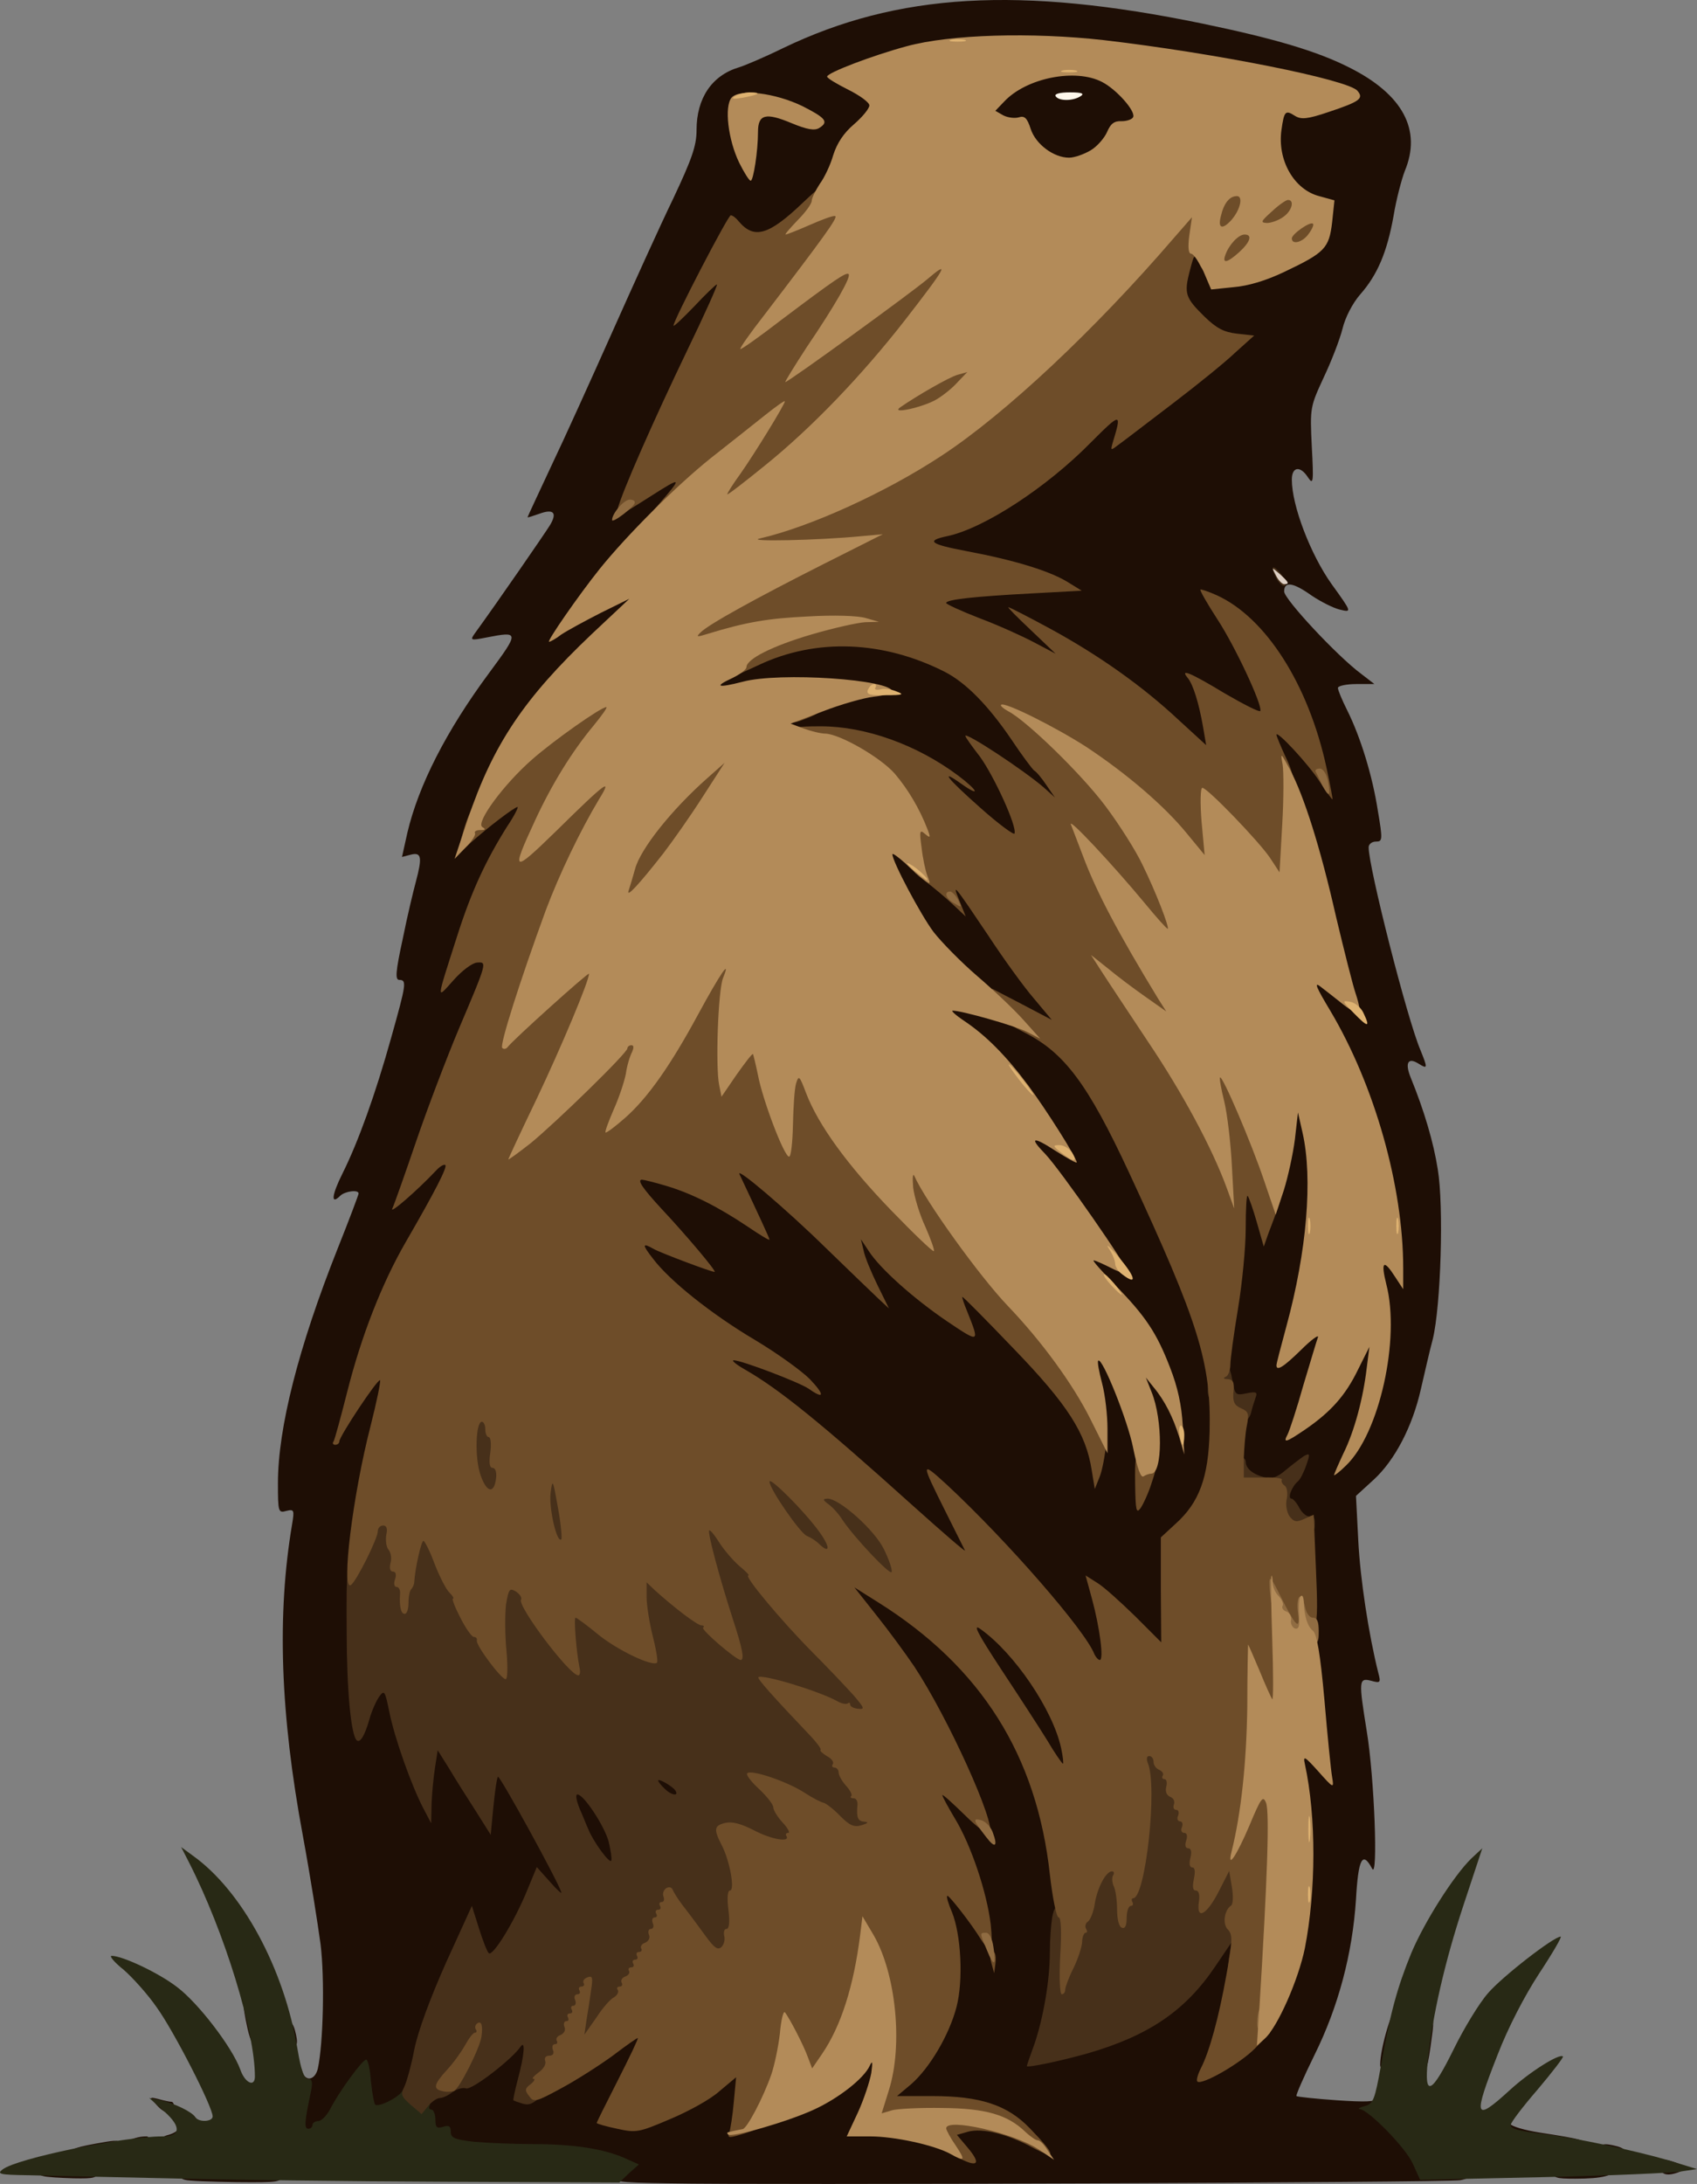 <svg xmlns="http://www.w3.org/2000/svg" width="44.187" height="56.841" class="img-fluid" viewBox="0 0 441.871 568.407"><rect x="0" y="0" width="441.871" height="568.407" fill="#808080" stroke="none"/><g fill="#1e0e05" style="display:inline"><path d="M174.17 568.236c-13.8-.2-14.8-.4-14.8-2.2 0-3.4-5.6-4.2-43.7-5.9-.7-.1-1.3-.8-1.3-1.6s-.9-1.5-2-1.5c-1.5 0-2-.7-2-2.5 0-1.4-.4-2.5-1-2.5-.5 0-1-1.2-1-2.7 0-1.6-.4-2.3-.8-1.8-1.5 2-5.3 3.5-9.1 3.5-3.3 0-4-.4-4.5-2.5-.8-3.2-2.1-2.5-4.6 2.6-1.1 2.1-2.7 3.9-3.5 3.9-.8 0-1.5.5-1.5 1 0 .6-1.8 1-4.1 1h-4.1l.4-6.5c.1-3.6 0-6.5-.4-6.5-.5 0-.8-1.6-.8-3.5 0-3.9 2.4-5 3.3-1.5.8 2.9 3.4 2.4 4.1-.7 1.4-6.5 1.8-23.4.7-32.3-.7-5.2-2.7-17.9-4.6-28.2-5.9-31.7-6.8-57.6-2.8-81.2.6-3.6.5-3.9-1.5-3.4-2.1.6-2.2.3-2.2-7.2 0-14.3 5.3-35.3 15.6-61.2 3-7.5 5.4-13.9 5.4-14.2 0-1.1-3.6-.6-4.8.6-2.5 2.5-2.2-.2.6-5.8 4.1-8.2 8.6-20.7 12.7-35.4 3.9-13.9 4.1-15 2.1-15-1.1 0-1-2 .9-10.7 1.2-6 2.8-12.6 3.4-14.8 1.7-6.4 1.5-7.8-1.3-7.1l-2.3.6 1.4-6.3c2.9-12.3 10.1-26.5 21.3-41.6 7.9-10.7 7.9-10.9-.8-9.2-4 .8-4.2.7-3-1 6.1-8.4 18.3-26.1 19.6-28.2 2-3.3 1-4.4-2.8-3-1.7.6-3 1-3 .9 0-.2 2.8-6.1 6.1-13.2 3.4-7.1 10.5-22.8 15.9-34.9 5.4-12.1 12.5-27.8 15.9-34.8 4.9-10.4 6.1-13.8 6.1-17.9 0-8.3 4-14.2 11-16.3 1.4-.4 6.6-2.6 11.5-5 29.9-14.4 61.7-16.2 109.2-6.4 18.8 3.9 29.9 7.2 38.2 11.4 14 7 19 16.3 14.5 27-.8 2.1-2.2 7.3-2.9 11.6-1.7 9.5-4.2 15.4-8.7 20.5-2 2.3-3.9 6-4.6 8.9-.7 2.8-2.9 8.5-4.9 12.7-3.5 7.6-3.6 7.8-3.1 18 .5 9.3.4 10.1-1 8-2-3.1-4.2-2.8-4.2.6 0 6.8 4.9 19.5 10.3 27.1 5.4 7.5 5.4 7.5 2.1 6.7-1.6-.4-4.8-2-7.2-3.6-4.9-3.5-7.2-3.8-7.2-1.1 0 2 13.8 16.8 20 21.4l3.5 2.7h-4.7c-2.7 0-4.8.5-4.8 1 0 .6 1.1 3.2 2.4 5.8 3.5 7 6.6 17.1 8 26.2 1.3 7.6 1.2 8-.5 8-1.1 0-1.9.7-1.9 1.5 0 5.2 10 44.6 13.5 52.8 1.9 4.7 1.9 5-.5 3.5-2.7-1.7-3.6-.3-2.1 3.5 3.6 8.8 6 17 7.1 24 1.6 9.6.8 35.6-1.3 44.2-.9 3.3-2.2 9.2-3.1 13-2.2 9.8-6.8 18.5-12.2 23.5l-4.7 4.3.6 11.6c.5 10 2.7 24.4 5.2 34.4.7 2.6.6 2.8-1.9 2.1-3.2-.8-3.2 0-1.1 13.1 2 12 3 38.9 1.4 35.8-2.5-4.7-3.6-2.6-4.2 8-.9 14.1-4.6 28-10.8 40.5-2.8 5.7-4.9 10.5-4.7 10.7.2.2 4.9.7 10.6 1.1 7.4.5 10.2.4 10.2-.5 0-.6.5-1.1 1-1.1.6 0 1 .6 1 1.3 0 .7 2 3.2 4.4 5.6 2.4 2.4 5.2 6.1 6.1 8.2 1.8 3.8 1.9 3.9 7.2 3.9 4 0 5.3.4 5.3 1.5 0 .8-1.3 1.6-3.2 1.9-3.6.6-182.6 1.3-206 .8zm76.4-16.7c3.7-.7 3.9-.9 2.2-1.9-1.1-.6-6-1-12.1-.9l-10.2.2-.3-2.9c-.3-2.5-.5-2.3-1.9 2.1l-1.6 4.9h4.6c2.5 0 6.9.6 9.6 1.3 4.6 1.2 5 1.2 5.3-.4.2-1.2 1.6-2 4.4-2.4zm-77.8-3.5c4-1.7 9.1-4.6 11.4-6.5 2.7-2.4 5-3.5 7.1-3.5h3.1v13.2l2.8-.7c10.6-2.6 26.2-12.2 26.2-16.1 0-.9 1.1-1.4 3.4-1.4 3.4 0 3.5.1 3.8 4.7l.3 4.7 3.5-3.1c4.7-4.2 9.8-12.9 11.6-19.9 1.7-6.2 1.2-13.2-1.2-19-.8-1.8-1.4-4.9-1.4-6.9 0-3.3.2-3.5 3.4-3.5 2.3 0 3.8.7 5 2.3 2.7 3.7-3.1-11.2-6.4-16.6-1.9-3-3-6.2-3-8.4 0-3.5 0-3.5 3.9-3.1l3.9.3-5.5-10.8c-6.4-12.6-11.4-20.4-19.5-30.4-4.2-5.3-5.8-8.1-5.8-10.3 0-2.7.3-3 3.1-3 3.7 0 16.6 8.3 25.9 16.7 5.1 4.6 5.9 5.1 3.7 2.2-1.6-2.1-2.7-4.9-2.7-6.7 0-3 .3-3.2 3.4-3.2 2.6 0 4.6 1.1 8.7 4.8 10.7 9.6 17.2 21 18.5 32.7l.7 5.5h-3.6c-2.6 0-4.1-.6-5.3-2.2-.9-1.3-1.4-1.6-1.1-.7 5.8 17.3 7.2 30 5.8 50.4-.6 8.3-1.6 16.7-2.2 18.8-.6 2.2-.8 4.1-.5 4.4.8.9 14.6-3.7 21.1-6.9 6.6-3.4 16.8-13.1 20-19.1 1.7-3.2 2.4-3.7 5.4-3.7h3.4l-.6 7.8c-.4 4.2-1.5 11.2-2.5 15.5-1.1 4.2-1.6 7.7-1.2 7.7 1.9 0 10.5-10.8 12.9-16.3 5.5-12.1 7.8-29 6.1-43.3-.6-4.9-1.4-11.5-1.7-14.6l-.6-5.8h6.6l-.6-5.2c-.3-2.9-1.1-15.5-1.8-28-.9-15.4-1.7-22.8-2.4-22.8s-1.8-1.1-2.5-2.5-1.7-2.5-2.2-2.5c-.4 0-.8-1.1-.8-2.4 0-2-.6-2.4-4.1-2.9-2.3-.3-4.9-1.2-5.7-2-1.9-2-2.6-10-1.4-15.4.9-3.8.8-4.3-.8-4.3-1.5 0-1.8 1.3-2.2 9.8-.6 11.7-3.2 18.5-8.9 23.7l-3.9 3.5v27h-3.4c-2.6 0-4.1-.8-6.3-3.2-6.3-7.1-6.5-7-5.7 1l.7 7.2h-4.1c-2.6 0-4.2-.5-4.6-1.5-1-2.6-14.4-19.8-21-27l-6.5-7-.1 3.8c0 3.5-.2 3.7-3.1 3.7-2.5 0-5.6-2.3-17.2-12.8-23.6-21.2-42.6-36.2-45.8-36.2-.5 0-.9-1.6-.9-3.5 0-3 .3-3.5 2.2-3.5 1.7 0 .5-1.2-4.6-4.6-3.8-2.6-10-7.7-13.8-11.5-5.8-5.9-6.8-7.3-6.8-10.4 0-3.4.1-3.5 4.1-3.5h4.2l-4.7-5c-3.7-3.9-4.6-5.6-4.6-8.5 0-3.4.1-3.5 3.8-3.5 4.8 0 13.1 2.4 19.7 5.7 2.8 1.4 4.4 1.9 3.8 1.2-.7-.7-1.3-3-1.3-5.1 0-3.6.2-3.8 3.1-3.8 3.7 0 7.9 3 19.9 14.4 7.5 7.2 8.5 7.8 8.8 5.9.3-1.9 1-2.3 3.7-2.3 2.4 0 3.5.5 4 1.9.6 2.1 13.2 14.3 16.5 16.1 1.8.9 2 .8 2-1.5 0-2.1.5-2.5 3-2.5s4.9 2 15.2 12.6c6.8 6.9 14 15.3 16.1 18.6 4 6.7 4.5 6.2 2.2-2.5-.8-3.2-1.5-7.1-1.5-8.7 0-2.8.3-3 3.5-3s3.7.4 6.4 5.8c2.9 5.5 3 5.6 3.1 2.5 0-2.8.4-3.3 2.5-3.3 1.4 0 2.5-.4 2.5-.8 0-2-8.2-13.1-13.4-18.2-4.5-4.4-5.6-6.1-5.6-8.7 0-2.3.5-3.3 1.5-3.3.8 0 1.5-.3 1.5-.6 0-1.1-13.6-19.8-15.9-21.8-2.9-2.7-3-9.6-.1-9.6 1.8 0 1.6-.6-1.7-5.2-5.6-7.7-13.5-16-18.2-18.8-3.4-2.1-4.1-3-4.1-5.9v-3.4l5.9.6 5.9.5-6.2-5.2c-3.3-2.9-7.8-7.4-9.9-10.2-5.1-6.7-10.7-18.6-10.7-22.9 0-3.3.2-3.5 3.1-3.5 2.3 0 4.5 1.2 8.1 4.5 3.7 3.4 5.8 4.5 8.2 4.5 3 0 3.8.8 10.7 11.2 4.1 6.2 9.6 13.9 12.2 17.1 4 4.7 4.8 6.4 4.6 9.1-.3 2.7.4 4.2 3.4 7.5 7.3 8.1 11.3 15.6 28.4 53.6 2.5 5.5 5.6 14.1 6.9 19 1.3 5 2.3 7.9 2.4 6.5 0-1.4.9-7.9 2-14.5s2-15.9 2-20.7v-8.8h3.4c2.7 0 3.6.5 4.2 2.2.5 1.8 1 1.1 2.5-3.8 1-3.2 2.2-8.9 2.5-12.6l.7-6.8h3.3c3.1 0 3.3.2 4.3 5 2.3 10.6 1 35.6-2.4 49.3-.7 2.6-.5 2.7 2.9 2.7s3.6.2 3.6 3.3c0 1.7-.9 6.1-2 9.6-1.1 3.6-1.7 6.7-1.4 7 .9.9 5.2-5.2 7.6-10.6 2.1-4.8 2.6-5.3 5.6-5.3 2.8 0 3.2-.3 3.2-2.8 0-1.5-.7-5.4-1.5-8.5-2.3-8.9-2.1-10.7 1.4-10.7 2.8 0 2.8-.1 2.4-4.7-1.7-18.3-9.1-40.2-19.2-56.7-2.3-3.8-4.1-8.1-4.1-9.7 0-2.6.3-2.9 3.3-2.9 1.8 0 3.8.5 4.5 1.2 1.7 1.7 1.6.9-1.9-14.3-3.4-15.1-7.4-27.6-11.9-37.5-1.6-3.7-3-8-3-9.5 0-2.3-.4-2.9-2.3-2.9-1.2 0-3.9-1.1-5.9-2.5-2-1.4-4-2.5-4.3-2.5-.4 0-.3 2.9 0 6.5l.7 6.5h-3.2c-2.6 0-4.6-1.3-10.4-6.6-7-6.5-24.1-19.4-25.8-19.4-.4 0-.8.5-.8 1 0 2-6.1.9-11.3-1.9-2.8-1.6-9.1-4.4-13.9-6.2l-8.8-3.4v-3.6c0-3.6.1-3.6 4.6-4.3 2.6-.3 7.2-.6 10.3-.6 12.5 0 7.5-2.6-12.2-6.1l-6.8-1.3.3-3.4c.3-3.3.6-3.6 6-5.4 11.4-3.6 24.2-12.2 35.3-23.4 5.8-6 7.8-7.4 10.3-7.4 1.7 0 3.2.6 3.4 1.2.3.9 2.6-.3 6.4-3.1 13.2-9.9 17.5-14.1 14.4-14.1-2.1 0-9-7.9-9.6-10.9-.4-1.7-.1-5.8.7-9.1 1.3-5.8 1.4-6 4.4-6 2.7 0 3.4.6 5.3 4.6 2.1 4.3 2.4 4.5 5.5 3.8 4.5-.9 13.5-5 18-8.1 2.8-2 3.7-3.2 3.7-5.5 0-1.9-.6-3-1.7-3.4-7.5-2.2-11.3-8.2-11.3-17.9 0-3.3.3-7.1.7-8.4.6-2.2 1-2.3 5.7-1.8 3.2.3 6 0 7.4-.7 2.1-1.1 1.4-1.4-7.5-3.5-13.5-3.1-35-6.7-52.3-8.7-22.8-2.6-42.7-.8-56.9 5.2l-3.6 1.5 2.8 1.5c2.3 1.3 2.7 2.1 2.7 5.9 0 3.8-.5 4.7-4 7.8-2.9 2.4-4.4 4.8-5.5 8.4-2.7 9.1-15 20.3-22.3 20.3-1.8 0-4.1-.4-5.1-.9-1.5-.8-2.1-.2-3.9 3.5-2.1 4.3-2.1 4.4-.2 4.4 3.4 0 2.4 5.2-3.1 16.3-6.4 12.6-16.9 35.6-16.9 36.9 0 .5 1.3 0 2.9-1.1 1.6-1.2 4.3-2.1 6-2.1 2.9 0 3.1.3 3.1 3.4 0 2.9-1.4 4.9-9.8 13.9-5.5 5.7-10.9 11.9-12.2 13.7-2.2 3.1-2.2 3.2-.2 2.1 1.1-.6 3.4-1.1 5.1-1.1 2.8 0 3.1.3 3.1 3.2 0 2.7-1.4 4.4-9.5 12.1-5.3 4.9-12.5 12.6-16 17.1-8.5 11-17.3 28.3-11.7 23.3 1-1 3.5-1.7 5.5-1.7 3.4 0 3.7.2 3.7 3 0 1.7-1.5 5.3-3.4 8.2-5.7 9.1-12.6 24.2-12.6 28 0 .4 1.6.8 3.6.8h3.7l-.5 4.8c-.3 2.6-3.2 11-6.5 18.7-3.3 7.7-6.9 16.7-8.1 20-1.1 3.3-2.4 6.8-2.7 7.8-.6 1.4-.1 1.7 3.4 1.7 4 0 4.1.1 4.1 3.5s-1.9 7.4-10.7 22.7c-4.5 7.9-12.3 25.8-12.3 28.4 0 .9 1.1 1.4 3 1.4 2.8 0 3 .3 3 3.4 0 1.9-1.3 8.6-2.9 14.8-4.4 16.9-6.1 31.5-6 50.6 0 15.5.1 16.5 1.6 14.5 1-1.6 2.6-2.3 4.8-2.3 3.2 0 3.2.1 5.2 8.3 1.1 4.5 2.8 9.8 3.6 11.7l1.5 3.5.1-3.7c.1-3.7.2-3.8 3.6-3.8 3.1 0 3.9.5 6.3 4.6 4.8 8.2 5 8.3 5.8 4.7.6-2.9 1-3.3 3.9-3.3 3.3 0 3.5.3 11.4 15.2 5.4 10.1 8.1 16.3 8.1 18.5 0 3.1-.2 3.3-3.3 3.3-1.8 0-3.8-.5-4.4-1.1-.7-.7-1.4 0-2.4 2.3-.7 1.8-2.8 5.9-4.7 9.1-3 5.1-3.6 5.7-6.6 5.7-2.3 0-3.8-.7-4.8-2.1-1.3-2-1.6-1.5-6 8.2-4.7 10.5-8.3 24.1-6.6 24.8.5.2 2.4-.4 4.1-1.2 1.8-.9 4.3-1.8 5.7-2.1 1.4-.3 4.9-2.8 7.8-5.6 4-3.8 6-5 8.3-5h3.2l-.5 7-.5 7 5.9-3.3c3.2-1.7 8.7-5.3 12.1-7.9 4.4-3.3 7.2-4.7 9.5-4.8 3 0 3.2.2 3.2 3.3 0 1.7-1.8 6.8-4 11.2-2.2 4.4-4 8.3-4 8.8 0 1.5 4.4.6 11.4-2.3zm124.1-182.1c-.8-1.9-1.3-2.5-.9-1.4.3 1.1.8 3.4 1.2 5 .3 1.7.8 2.3 1 1.4.1-.9-.4-3.2-1.3-5zm40.9-178.6c-.9-2.1-1.8-4.5-2.2-5.3-.8-2.1-9.1-15-9.6-15-.3 0 .8 3.2 2.5 7.1 1.6 4 2.9 8.7 2.9 10.5 0 2.9.3 3.4 2.4 3.4 1.3 0 2.9.7 3.6 1.5 2 2.4 2.1 1.8.4-2.2zm-143.2-156.6c.3-3.1.2-3.5-.9-2.4-.9.9-1.1 2.4-.6 4.7.7 3.8 1 3.4 1.5-2.3z"/><path d="M153.17 484.336c-3.6-5.6-6.8-13.7-6.8-17.2 0-2.9.2-3.1 3.9-3.1 3.4 0 4.4.5 6.7 3.5 3.5 4.6 5.3 9.9 5.4 15.8 0 4.7 0 4.7-3.4 4.7-2.8 0-3.8-.6-5.8-3.7zm16.8-15.9c-.9-.8-1.6-3.1-1.6-5 0-3.2.2-3.4 3.3-3.4 4.8 0 7.7 2.4 7.7 6.6 0 3.3-.1 3.4-3.9 3.4-2.3 0-4.6-.7-5.5-1.6zm82.4-255.1c-4.7-4.2-8.6-8.5-8.8-9.5-.8-4.4-21.3-11.8-32.8-11.8h-7.4v-3.4c0-3.2.2-3.4 7.8-6.4l7.7-3.1-8.5-.1c-4.7 0-11.2.7-14.3 1.5-3.2.8-7.1 1.5-8.7 1.5-2.8 0-3-.3-3-3.5 0-3.5.2-3.7 8.3-7.5 10.5-5.1 17.5-6.4 30.7-5.7 20 1 31.6 7.3 42.1 22.8 2.3 3.5 6 8.4 8.1 10.8 2.8 3.2 3.8 5.3 3.8 7.7 0 3.2-.2 3.4-3.3 3.4-2.3 0-4.1-.8-5.7-2.5-3.3-3.5-4.3-3.1-2.5 1.1.8 2 1.5 5.6 1.5 8 0 4.3-.1 4.4-3.2 4.4-2.7 0-4.9-1.5-11.8-7.7zm17.4-171.2c-1.7-1.1-3.6-3.3-4.2-5-.8-2.3-1.7-3.1-3.5-3.1-3.9 0-5.9-2.2-5.5-6 .7-7.2 13.6-13 25.6-11.6 6.5.8 10.1 2.5 13.6 6.7 2.2 2.5 2.6 4 2.4 7.3-.3 3.6-.6 4.1-3.1 4.4-1.8.2-3.2 1.3-4.2 3.3-.9 1.6-2.9 3.5-4.5 4.4-4.1 2.1-12.8 1.9-16.6-.4zm-221.6 525.2c-1-.2-1.8-1.1-1.8-1.9 0-1.1 2.5-1.4 13.5-1.4 12.8 0 13.5.1 13.5 2s-.6 2-11.7 1.9c-6.5-.1-12.6-.3-13.5-.6zm-37-1c-1-.2-1.8-1.1-1.8-1.9 0-1.1 1.7-1.4 8-1.4 7.3 0 8 .2 8 2s-.6 2-6.2 1.9c-3.5-.1-7.1-.3-8-.6zm393.2-1.3c0-1.8.7-2 8-2 6.1 0 8 .3 8 1.4 0 1.8-3.1 2.6-10.2 2.6-5.1 0-5.8-.2-5.8-2zm28-1c0-2.3.8-2.4 4.7-.9 2.6 1 2.7 1.2.8 1.9-3.5 1.5-5.5 1.1-5.5-1zm-414-3.4c0-1.4 1.1-1.8 9.3-3.2 3.2-.5 3.7-.4 3.7 1.4 0 1.5-.9 2.1-4.6 2.6-6.9.9-8.4.8-8.4-.8zm398-.6c0-2.1 1-2.4 4.8-1.4 3.6 1 2.7 3.4-1.3 3.4-2.8 0-3.5-.4-3.5-2zm-384-1.4c0-1.3 2.8-2.6 5.8-2.6.6 0 1.2.9 1.2 2 0 1.6-.7 2-3.5 2-2.3 0-3.5-.5-3.5-1.4zm367.3.1c-7.3-1-7.3-1-7.3-4.1 0-1.8.3-2.6.8-1.9.4.7 3.9 1.7 7.7 2.3 11.1 1.7 12.5 2.1 12.5 3.6 0 1.6-2.7 1.6-13.7.1zm-358.3-1.1c0-.8 1.1-1.7 2.5-2 1.4-.4 2.5-1.1 2.5-1.6 0-.6.5-1 1-1 .6 0 1 1.4 1 3 0 2.8-.3 3-3.5 3-2.3 0-3.5-.5-3.5-1.4zm-.6-9.8c-1.9-2.1-1.9-2.1.6-1.5 1.4.4 2.8.7 3.3.7.4 0 .7.7.7 1.5 0 2.2-2.4 1.8-4.6-.7zm327.6-10c0-1.3.3-4.7.6-7.5.6-4.3 1-5.3 2.6-5.3 1.7 0 1.9.5 1.3 4.8-1.1 8.5-1.6 10.2-3.1 10.2-.8 0-1.4-1-1.4-2.2zm-9-.4c0-4.4 3.3-15.4 4.6-15.4 1.7 0 1.8 2.2.2 10.5-1 5.1-1.6 6.5-3 6.5-1 0-1.8-.7-1.8-1.6zm-294.9-9.4c-1.5-6.9-1.4-8 .8-8 1.4 0 2 1 2.5 4.6.9 6.9.8 8.4-.8 8.4-.9 0-1.8-1.9-2.5-5zm8.9 1.5c0-4 2.4-4.9 3.4-1.2s.7 4.7-1.4 4.7c-1.6 0-2-.7-2-3.5zm-13.7-20c-1.1-3.3-1-3.5 1.3-3.5 2.1 0 2.4.5 2.4 3.5 0 2.2-.5 3.5-1.3 3.5s-1.8-1.6-2.4-3.5z"/></g><path fill="#282915" d="M433.709 5669.36c-151-3-313-7-360-8-74-1-83-3-67-15 37-29 316-86 416-86 48 0 50-25 5-65l-39-35 30 6c36 8 81 30 90 44s45 12 45-2c0-25-101-222-145-283-24-35-64-79-87-99-24-19-38-36-31-36 28 0 122 44 170 81 55 41 144 157 165 215 12 35 38 47 38 18 0-118-79-376-172-558l-20-39 30 22c128 91 238 293 273 504 9 54 17 77 27 77 11 0 13 8 8 33-17 80-18 97-7 97 6 0 11-4 11-10 0-5 7-10 15-10s22-14 31-31c22-44 84-129 94-129 4 0 10 25 12 55 3 30 8 58 11 62 8 8 59-17 70-34 4-7 13-13 20-13 19 1 59 39 52 50-3 5-1 10 4 10 6 0 11 12 11 26 0 21 4 24 20 19 15-5 20-2 20 13 0 16 10 20 61 26 34 3 103 6 154 6 104 0 182 12 237 36l38 17-26 23-25 24-452-2c-249-1-576-5-727-9zm3245-38c-18-41-115-140-138-142-7-1-1-4 13-8 22-6 26-16 42-105 24-137 43-205 79-293 35-83 111-202 156-246l29-27-48 145c-50 151-82 292-94 408-10 97 10 87 68-31 26-53 66-119 89-145 37-43 171-147 189-147 4 0-21 43-56 96-38 58-81 141-108 211-65 165-61 177 31 93 51-47 130-97 139-88 2 2-28 41-66 86-39 45-70 86-70 92 0 11 21 16 95 25s229 42 315 67l75 23-40 6c-22 4-184 11-360 15l-321 7z" style="display:inline" transform="matrix(.1 0 0 .1 0 0)"/><g fill="#47301a" style="display:inline"><path d="M106.97 547.836c-2.4-2.1-2.7-2.7-1.8-4.5.6-1.1 1.9-5.6 2.7-9.9 1-4.9 4.2-13.5 8.3-22.7l6.7-14.7 1.8 5.7c1 3.2 2.1 6.1 2.6 6.6 1 1 6.7-8.2 10.1-16.6l2.4-5.8 3.4 3.8c1.8 2.1 3.2 3.3 3 2.8-.8-2.8-16.1-30.6-16.5-30.1-.3.2-.8 3.8-1.2 7.8l-.7 7.3-3.9-6.2c-2.2-3.4-5.3-8.3-6.9-11l-3-4.8-.7 4.5c-.4 2.5-.8 6.8-.9 9.5l-.1 5-2.1-4c-3-5.8-7.4-18-8.8-25-1.1-5.4-1.3-5.8-2.6-4-.8 1.1-2 3.8-2.6 6-1.2 4.2-2.4 6.2-3.3 5.4-1.5-1.5-2.6-13.3-2.6-28.5-.1-16.5 0-17.2 2.5-22.2 1.4-2.8 2.6-5.8 2.6-6.7 0-1.1 1.1-1.5 4.5-1.5 4.4 0 4.5.1 4.5 3.3 0 1.7.5 3.9 1 4.7.8 1.2 1 .9 1-1.2 0-2.6.3-2.8 3.8-2.8 3.7 0 3.7.1 6.5 7 1.6 3.9 3.3 7 3.8 7s.9.7.9 1.5c0 2.2 3.8 9.5 4.9 9.5.5 0 1.2.8 1.4 1.8.3.9.5-.6.6-3.4 0-2.8.4-6.6.7-8.3.6-2.7 1.1-3.1 3.8-3.1 3.6.1 6.6 2 6.6 4.3 0 .9 1.5 3.7 3.3 6.3l3.2 4.6.3-3.6c.3-3.4.5-3.6 3.8-3.6 2.6 0 4.8 1.1 9 4.5 3 2.5 5.8 4.5 6.2 4.5.5 0 .6-4 .4-9l-.4-9h3.2c1.8 0 4.2.9 5.4 2 4.7 4.3 10.9 9 11.8 9 .6 0 .7-.8.3-1.7-1.6-4.2-5.5-20.3-5.5-22.7 0-2.3.4-2.6 3.3-2.6 2.7 0 3.6.7 6 4.5 1.6 2.4 4.2 5.6 5.8 6.9 1.6 1.4 2.9 2.8 2.9 3.2 0 1.6 8.4 11.6 18.9 22.3 9.6 9.9 11.1 11.8 11.1 14.8 0 3.3 0 3.3-4.7 3.3-3.1 0-6-.8-8.2-2.1-5-3.1-6.1-1.7-1.8 2.5 2 2.1 3.7 4.2 3.7 4.7s.5.9 1.1.9c.5 0 1.6 1.5 2.4 3.3.7 1.7 2.3 4.3 3.4 5.6 1.2 1.3 2.1 3.7 2.1 5.3 0 1.7.5 2.8 1.4 2.8 1.5 0 2.6 3 2.6 7.3 0 2.5-.3 2.7-4.5 2.7-2.5 0-4.5-.4-4.5-1 0-.5-.6-1-1.4-1-.8 0-2.1-.8-2.8-1.8-.7-1-3.9-3.5-7.1-5.5-5.3-3.4-5.6-3.5-4.1-1.2.9 1.4 2 2.5 2.5 2.5 1 0 1.2 5 .3 7.4-.9 2.4-10 2.1-14.1-.4l-3.2-1.9.9 2.3c1.3 3.6 2.4 14.6 1.4 14.6-.5 0-.9 2.9-.9 6.4-.1 7.2-1.6 9.6-6.2 9.6-2.8 0-6.3-3.3-9.2-8.7-.6-1.3-1.6-2.3-2.1-2.3s-1.2 1-1.5 2.3c-1.1 3.7-6.9 14.7-7.7 14.7-.5 0-.8.7-.8 1.5s-1.3 2.8-2.9 4.4c-1.6 1.6-3.7 4.4-4.7 6-1.5 2.5-2.5 3.1-5.2 3.1-2.8 0-3.6.5-4.5 3-.6 1.7-1.5 3-1.9 3-.4 0-.8.6-.8 1.3 0 .7-1.6 3-3.5 5.1-2.7 3-3.9 3.6-5.7 3.1-1.3-.4-2.4-.8-2.5-.9-.1-.1.4-2.6 1.2-5.6 1.6-5.9 2-10.2.7-8.4-2.1 3.2-12.7 11.4-14.2 10.9-.9-.3-2.5.2-3.6 1-1 .8-2.5 1.5-3.2 1.5-.8 0-2.2 1-3.1 2.1l-1.7 2.1zm51.5-68.6c-1.2-4.2-6.5-12.2-8.1-12.2-.6 0-.3 1.6.6 3.8.9 2 1.8 4.4 2.2 5.2 1.2 3.1 5.6 9.2 6 8.2.2-.6-.2-2.8-.7-5zm17.4-13.2c-.7-1.1-4.5-3.3-4.5-2.6 0 .2.7 1.2 1.6 2 1.7 1.8 3.9 2.2 2.9.6zm91.5 71.7c0-.2.9-2.8 2-5.8 2.3-6.8 4-16.5 4-24 0-3.1.3-7.1.6-8.9.6-3 .9-3.2 4-2.7 3.2.5 3.4.4 3.9-3.1 1.1-6.5 2.9-8.7 7.4-9 3.4-.3 4.1 0 4.1 1.5.1 1.6.2 1.6 1 .2 1.3-2.3 2.7-18.9 1.9-22-.4-1.3-.7-4.1-.8-6.1-.1-3.8-.1-3.8 3.9-3.8 2.6 0 4 .5 4 1.3 0 .7.9 2 2 3 1.1.9 2 2.8 2 4.2 0 1.4.4 2.5.9 2.5 1 0 4.9 12.9 5.8 19.5.6 4.7.7 4.8 1.6 2.2.7-2.2 1.5-2.7 4.2-2.7 3 0 3.3.3 3.9 3.8 1 6 .7 11-.6 11.5-1 .4-1 .6 0 .6 1.9.1 1.4 6.6-.9 10.5-1.2 2-2.3 3.6-2.5 3.6-.2 0-.1-1.9.2-4.2l.7-4.3-4.2 6.2c-7.8 11.6-17.4 18.1-33.3 22.7-7.5 2.1-15.8 3.8-15.8 3.3zm-43.3-129.9c-3.1-3.5-4.7-4.7-4.7-3.5 0 1.3-.9 1.7-3.9 1.7-2.2 0-4.6-.6-5.3-1.3-.7-.7-2.1-1.6-3.1-2-3.1-1.2-9.7-12.6-9.7-16.9 0-3.6.2-3.8 3.2-3.8 2.4 0 4.2 1 7 3.7 2.1 2 3.8 3.2 3.8 2.5 0-.8 1.6-1.2 4.4-1.2 8.9 0 19.6 11.9 19.6 21.8 0 4.1-.1 4.2-3.3 4.2-2.8 0-4.2-.9-8-5.2z"/><path d="M140.87 399.136c-1.2-3.7-1.4-6.6-.9-11 .6-6 .7-6.1 3.8-6.1 3.1 0 3.2.1 4.4 6.5.6 3.5 1.2 8.5 1.2 11 0 4.5 0 4.5-3.4 4.5-3.2 0-3.5-.3-5.1-4.9zm191.8-1.3c-.4-.7-1-3.1-1.3-5.3-.5-4-.5-4-5.5-4.5l-5-.5-.3-4.2c-.3-3.8-.1-4.3 1.7-4.3 1.2 0 2.1.6 2.1 1.4 0 1.8 1.9 3.3 5 4.1 1.9.4 3.3-.1 5.5-2 1.7-1.4 3.8-3 4.7-3.6 1.5-.8 1.6-.6.6 2.3-.6 1.8-1.6 3.8-2.2 4.3-1.6 1.3-2.8 4.5-1.7 4.5.4 0 1.4 1.1 2.1 2.5.8 1.4 2 2.3 2.7 2.1.9-.4 1.3.3 1.3 1.9 0 2.3-.4 2.5-4.4 2.5-2.5 0-4.8-.6-5.3-1.2zm-210.8-11.8c-1.3-3.9-1.5-6.7-1-12l.7-7h3.9c3.2 0 3.9.4 3.9 1.9 0 1.1.4 2.1 1 2.3.5.2 1.1 4.6 1.2 9.8l.3 9.5-4.2.3-4.1.3zm195.1-19.2c-2.8-3.4-2.9-3.9-2-8.7.5-2.4 1.2-3.1 2.9-3.1 1.9 0 2.4.7 3 4.1.7 3.9.8 4.1 3.7 3.5 2.5-.5 2.9-.3 2.4 1-.3.9-.9 2.7-1.2 4-.9 3.7-5.4 3.3-8.8-.8zm-.6-80.3c0-3.3.2-3.5 3.5-3.5s3.5.2 3.5 3.5-.2 3.5-3.5 3.5-3.5-.2-3.5-3.5zm16-136c-1.8-3.3-1-3.9 1.3-1 .9 1.3 1.3 2.6.9 2.9-.5.3-1.5-.6-2.2-1.9zm1-88c0-2.8.4-3.5 2-3.5 1.1 0 2-.7 2-1.5 0-1 1.1-1.5 3.5-1.5 3.3 0 3.5.2 3.5 3.5 0 2.8-.4 3.5-2 3.5-1.1 0-2 .7-2 1.5 0 1-1.1 1.5-3.5 1.5-3.3 0-3.5-.2-3.5-3.5z"/></g><g fill="#6e4d29" style="display:inline"><path d="M248.87 561.236c-4.5-2.4-5-3.1-5.3-6.5-.3-3.5-.5-3.8-2.7-3.3-1.4.4-5.2.9-8.5 1.3l-6 .6v-2.9c0-1.6.9-5.8 2-9.2 2.4-7.8 2.5-14 .3-23.5l-1.6-7.2-1.8 6.8c-2.2 8.8-3.5 12-7.2 18.5-2.8 4.6-3.5 5.2-6.4 5.2-2.8 0-3.5-.5-4.7-3.2-1.2-2.8-1.5-2.9-1.5-1.1-.1 2.3-.8 4.4-4.3 12.3-1.7 4-2.5 4.7-6.9 6.1-4.5 1.4-4.9 1.4-4.4 0 .3-.9.9-4.5 1.2-8.1l.6-6.4-4.3 3.6c-2.3 2.1-8.1 5.3-12.9 7.3-8.2 3.5-8.8 3.6-13.8 2.5-2.9-.6-5.3-1.3-5.3-1.5 0-.2 2.5-5.2 5.5-11.1 3-5.9 5.4-10.9 5.2-11-.1-.1-3 1.9-6.4 4.5-3.4 2.5-9.5 6.4-13.4 8.5-6.8 3.7-7.3 3.8-8.5 2.1-1.2-1.5-1.1-2 .4-3.1.9-.7 1.3-1.4.7-1.4-.5 0 .1-.7 1.3-1.6 1.3-.9 2.1-2.2 1.8-3-.3-.8.1-1.4 1-1.4 1 0 1.4-.6 1-1.5-.3-.8-.1-1.5.5-1.5s.8-.4.5-.9c-.3-.5.1-1.2 1-1.5.9-.4 1.4-1.3 1-2.1-.3-.8-.1-1.5.5-1.5s.7-.4.4-1c-.3-.5-.1-1 .5-1s.8-.4.5-1c-.3-.5-.2-1 .4-1 .6 0 .8-.7.5-1.5-.4-.8-.1-1.5.6-1.5.6 0 .8-.4.5-1-.3-.5-.1-1 .5-1s.9-.4.6-.9c-.3-.5.1-1.2 1-1.5 1.3-.5 1.5 0 .9 3.6-.3 2.4-.9 5.9-1.2 7.8l-.5 3.5 3.1-4.4c1.6-2.5 3.7-4.9 4.6-5.3.8-.5 1.3-1.3 1-1.9-.4-.5-.1-.9.5-.9s.8-.5.5-1c-.3-.6.1-1.3.9-1.6.9-.3 1.3-1 1-1.5-.3-.5 0-.9.6-.9s.8-.4.5-1c-.3-.5-.1-1 .5-1s.8-.4.5-1c-.3-.5-.1-1 .5-1s.9-.4.6-.9c-.3-.5.1-1.2 1-1.5.9-.4 1.4-1.3 1-2.1-.3-.8-.1-1.5.5-1.5s.9-.7.5-1.5c-.3-.8-.1-1.5.5-1.5s.7-.4.4-1c-.3-.5-.1-1 .5-1s.8-.4.5-1c-.3-.5-.2-1 .4-1 .6 0 .8-.6.5-1.4-.3-.8 0-1.7.7-2.2.7-.4 1.4-.3 1.7.4.2.6 1.5 2.7 3 4.6 1.5 1.9 4 5.3 5.6 7.5 2.2 3 3.1 3.7 4.1 2.8.6-.6 1-1.9.7-2.9-.2-1 0-1.8.6-1.8.7 0 .9-1.7.5-5-.4-3.1-.2-5 .4-5 1.4 0-.1-8-2.2-11.9-2.1-4.1-1.9-5 1-5.7 1.7-.4 4.1.2 7.4 1.9 4.5 2.4 9.6 3.3 8.5 1.5-.3-.4-.1-.8.5-.8.5 0-.1-1.2-1.4-2.6-1.4-1.5-2.5-3.3-2.5-4 0-.8-1.7-2.9-3.7-4.8-2.1-1.9-3.5-3.8-3.1-4.1 1-1.1 10.6 2.2 15 5.1 2 1.3 4.3 2.5 5 2.6.6.2 2.6 1.7 4.2 3.4 2.5 2.5 3.6 3 5.6 2.4 1.6-.5 1.9-.8.8-.9-1.8-.1-2.2-1-1.9-4.3.1-1-.3-1.8-1-1.8s-1-.3-.6-.6c.3-.3-.3-1.5-1.4-2.7-1-1.1-1.9-2.7-1.9-3.4 0-.7-.5-1.3-1.1-1.3-.5 0-.8-.4-.4-.9.3-.6-.4-1.5-1.6-2.1-1.1-.7-1.9-1.4-1.6-1.6.2-.3-1-1.9-2.7-3.7-9.8-10.3-13.8-14.8-13.5-15.2 1-.9 15.8 3.6 20.5 6.2 1.2.7 2.4.9 2.8.6.3-.3.6-.2.6.3s.9 1 2.1 1.1c1.8.2 1.6-.2-1.2-3.5-1.8-2-6.8-7.3-11.2-11.7-7.7-7.8-17.5-19.5-16.2-19.5.4 0-.7-1.1-2.4-2.5-1.6-1.4-4-4.2-5.2-6.1-1.2-1.9-2.3-3.3-2.6-3.1-.5.5 2.8 12.7 6.2 23.2 2.5 7.6 3 10.5 2 10.5-1.2 0-10.3-7.8-9.8-8.4.4-.3.2-.6-.4-.6-1.1 0-7.1-4.6-12.1-9.1l-2.2-2.1v3.8c0 2.1.7 6.6 1.6 10.2.9 3.5 1.4 6.6 1.1 6.9-1.2 1.1-10.4-3.3-15.4-7.4-2.9-2.4-5.5-4.3-5.8-4.3-.5 0 .2 8.9 1 12.8.3 1.2.2 2.2-.3 2.2-2.3 0-15.9-18.1-14.9-19.7.3-.5-.3-1.4-1.3-2.1-1.7-1-1.9-.7-2.6 3.3-.3 2.5-.3 7.9.1 12 .4 4.3.3 7.5-.2 7.5-1.2 0-7.9-9-7.5-10.1.1-.5-.2-.9-.8-.9-.5 0-2.1-2.2-3.5-5-1.4-2.7-2.3-5-1.9-5 .3 0-.1-.7-.9-1.5-.9-.8-2.6-4.2-3.9-7.5-1.2-3.3-2.6-6-2.9-6-.6 0-2.2 7.3-2.4 10.7 0 .6-.4 1.5-.8 1.9-.4.4-.7 2-.7 3.6 0 1.5-.4 2.8-1 2.8-1 0-1.4-2-1.2-5.2.1-1-.3-1.8-.9-1.8-.6 0-.8-.9-.4-2 .4-1.2.2-2-.5-2-.8 0-1-.8-.7-2.2.4-1.2.1-2.8-.5-3.5-.6-.7-.8-2.4-.6-3.8.4-1.7.1-2.5-.8-2.5-.8 0-1.4.7-1.4 1.5 0 1.9-5.6 13.1-7 14-2.6 1.6.5-23.5 5.1-41.3 1.6-6.3 2.7-11.7 2.5-12-.6-.5-10.6 14.6-10.6 15.9 0 .5-.5.9-1.1.9-.5 0-.8-.4-.4-.9.3-.5 1.9-6.4 3.6-13.1 3.6-14.2 8.9-27.9 15.2-38.8 7.7-13.3 10.8-19.4 10.3-20-.3-.3-1.4.3-2.4 1.4-5.1 5.4-12.3 11.6-11.4 9.9.5-1.1 3.3-9 6.2-17.5 2.9-8.5 7.9-21.6 11-29 7.6-17.9 7.5-17.7 4.8-17.5-1.2.1-3.9 2.1-6.1 4.6-4.5 5-4.6 5.9 1-11.6 3.7-11.6 7.4-19.5 12.9-28.3 1.9-2.8 3.1-5.2 2.8-5.2-.8 0-8 5.5-12.3 9.4l-3.4 3.1.7-2.8c2.2-9.4 5-14.3 12.5-21.7 9.9-9.9 20.6-17 25.5-17 3.4 0 3.6.2 3.6 3.1 0 2.2-1.2 4.6-3.9 7.8-2.1 2.5-5.5 7.3-7.6 10.6l-3.9 6 4.4-3.8c3.1-2.7 5.3-3.7 7.7-3.7 3 0 3.3.3 3.3 3 0 1.7-2.1 6.6-5 11.7-2.7 4.7-6.4 12-8.1 16.2-4.3 10.4-10.1 27.3-9.5 27.8.3.3 2.9-1.8 5.9-4.6 4.1-3.9 6.1-5.1 8.5-5.1 3 0 3.2.2 3.2 3.8 0 3.2-4 14-10.4 28.6l-1.7 3.9 2.8-2.4c1.5-1.3 5.3-5.2 8.3-8.5 4.9-5.5 5.9-6.2 9.4-6.3l3.8-.1-.4 3.8c-.3 2-.8 4.6-1.2 5.7-1.7 4.4 4.5-4.3 9.5-13.5 9.1-16.5 8.6-16 12.6-16h3.6l-.6 4.2c-.4 2.4-1.1 6.3-1.6 8.8-.6 2.5-1 6.5-1 9 0 4.4 0 4.4 1.6 2.2 1.1-1.5 2.6-2.2 4.9-2.2 3 0 3.4.3 3.9 3.8.4 2 1.2 5.5 1.9 7.7l1.3 4 .7-4.8c.7-4.5.8-4.7 4.1-4.7 3.1 0 3.5.4 5.1 4.7 2.4 6.2 9.9 17.5 16.2 24.3l5.1 5.5.1-4.7v-4.8h3.5c1.9 0 3.5.5 3.5 1 0 2.9 16 25.3 24.6 34.5 8.1 8.6 15.1 17.7 18.9 24.8 3.5 6.4 3.7 7.3 3.2 13-.3 3.4-1.1 7.6-1.8 9.2l-1.2 3-.8-4.9c-1.5-9.6-6.2-17-20.3-31.6-7.2-7.5-13.2-13.6-13.4-13.5-.1.1.4 1.7 1.2 3.6 3.4 8.5 3.4 8.5-5.1 2.8-8.7-5.9-17.6-13.8-20.5-18.4l-2-3 .7 2.9c.3 1.7 2 5.7 3.6 9l3 6.1-2.7-2.5c-1.5-1.4-7.7-7.4-13.8-13.3-10.2-10-23.5-21.3-22.4-19.1 4.9 10.4 7.8 16.6 7.8 17 0 .3-2.6-1.3-5.7-3.4-7.6-5.1-14.5-8.6-21.2-10.6-3-.9-5.9-1.6-6.3-1.6-1.4 0 .3 2.4 5.2 7.7 6.1 6.5 14.4 16.3 13.7 16.3-.9 0-14.2-5-15.9-6-3-1.7-3-1.1-.1 2.6 4.3 5.7 15.2 14.4 26.5 21.1 5.7 3.4 12.1 8 14.3 10.2 4 4.2 3.8 5.4-.3 2.5-2.5-1.7-17.5-7.4-19.5-7.4-.7 0 .6 1.1 2.9 2.4 8.9 5.1 19.7 13.8 43.8 35.5 7.7 6.9 13.7 12.1 13.5 11.6l-5-10c-6.6-13.2-6.6-13.4.3-7.1 15.7 14.6 36.1 38 38.4 44.1.4.8 1 1.5 1.4 1.5 1.1 0 0-8.4-2-15.8l-1.7-6.2 3 1.9c1.7 1 6.1 5 9.9 8.7l6.8 6.8-.1-13.7v-13.6l3.9-3.6c6.1-5.5 8.5-12 8.8-24 .4-17.8-2.7-28-21-67.4-10.7-23-16.8-31.1-27-36.3-6.9-3.5-8.5-5.2-8.6-8.9v-2.6l7.7 4 7.8 4.1-4.6-5.5c-2.6-3-7.9-10.3-11.9-16.4-8.8-13.1-9.7-14.3-7.5-9l1.6 4-3.3-3.1c-1.8-1.7-5.1-4.5-7.4-6.2-3.9-3-4.1-3.3-4.3-9.3-.2-7-.9-8.5-5.8-14.7-4.2-5.2-12-9.8-19-11.3-4.2-.8-5.3-1.4-5.3-3 0-1.7.8-1.9 7.4-1.9 11.6 0 25 4.8 35.7 12.8 5.2 3.9 6 5.8.9 2.2-5.9-4.2-3.8-1.5 4.9 6.2 4.7 4.2 8.8 7.2 8.9 6.7.7-1.8-5.3-14.9-9-20-2.1-2.7-3.8-5.1-3.8-5.4 0-1.1 15.2 8.9 20.4 13.4l2.9 2.6-2.2-3.2c-1.2-1.8-2.6-3.5-3.2-3.8-.5-.4-3.2-4-6-8.2-6-8.8-11.8-14.7-17.3-17.5-16-8.1-33.4-8.8-48.3-1.8l-6.3 2.9v-3c0-2 .8-3.8 2.3-5 2.8-2.3.9-2.5-4.8-.4-2.2.8-5.5 1.4-7.2 1.5-3.1 0-3.3-.2-3.3-3.4 0-2.7.7-3.9 2.8-5.4 3.8-2.6 13.4-8 22.2-12.4l7.5-3.7-9.7-.1h-9.8v-3.5c0-3 .3-3.5 2.4-3.5 7.4 0 33.3-11.5 48.5-21.5 16.6-10.9 42.2-35 60-56.2 3.7-4.5 4.9-5.3 7.8-5.3h3.3v5c0 3.8.4 5 1.5 5 .8 0 1.5-.4 1.5-1 0-.5-.5-1-1.1-1-1.6 0-.7-10.4 1-12.4.9-1 3-1.6 5.7-1.6 4.1 0 4.4.2 4.4 2.6v2.5l2.6-2c1.7-1.3 4.1-2.1 6.5-2.1 3.7 0 3.9.2 3.9 3 0 2.7.3 3 3 3s3 .3 3 3.3c0 1.8-.7 4.3-1.6 5.5-1.3 1.9-2.4 2.2-5.7 2-3.5-.2-4.3-.7-4.5-2.5-.3-1.7-1-2.3-2.8-2.3-1.9 0-2.4.5-2.4 2.5 0 4.3-4.4 7.5-10.2 7.5-4.2 0-5-.3-6-2.6-1.2-2.5-1.2-2.4-2.4 2.2-1.5 5.8-1.1 6.9 3.9 11.8 3.1 3 5 4 8.4 4.4l4.5.5-4.9 4.4c-2.6 2.5-9.9 8.4-16.2 13.2-6.2 4.7-12.4 9.5-13.8 10.5-2.5 1.9-2.5 1.9-2 0 2.5-8.2 2.3-8.2-5.6-.3-11.6 11.8-27.9 22.4-37.4 24.4-5.7 1.2-4.5 2.1 5 3.9 12.3 2.3 21.4 5.1 26.1 7.9l3.9 2.4-12.9.7c-15.1.8-22.4 1.6-22.4 2.5 0 .3 3.9 2.1 8.8 4 4.8 1.8 11.2 4.7 14.2 6.3l5.5 2.9-6.4-6.1c-3.5-3.3-6.2-6-5.9-6 .3 0 5.2 2.5 10.9 5.6 12.5 6.8 24 14.9 33.5 23.8l7.1 6.5-.8-4.7c-1.1-6.3-2.6-11.1-4-12.8-2.1-2.5.5-1.5 9.6 4 5 2.9 9.1 5 9.3 4.6.6-1.5-6.6-16.9-11.2-23.9-2.6-4-4.6-7.5-4.4-7.7.2-.1 2.1.5 4.3 1.5 12.7 5.8 23.8 23.1 28.5 44.7 1 4.6 1.7 8.4 1.6 8.4-.2 0-1.7-2.1-3.4-4.7-2.9-4.5-11.2-13.4-11.2-12.1 0 .3 1.1 3 2.5 6 2.7 5.7 2.9 8.8 1.9 23.6l-.7 9.2h-3.1c-2.5 0-3.6-.8-5.5-4-1.4-2.2-4.4-5.8-6.8-8.2l-4.3-4.2v11.4l-3.2-.1c-2.7 0-4-.9-7.4-5.3-4-5-17.7-17.7-15.9-14.6.5.8 2.4 3.6 4.3 6.2 6.4 9 13.2 24.7 13.2 30.6 0 3-.2 3.2-3.4 3.2-2.7 0-3.9-.7-6.2-3.6-1.6-2-3.7-4.6-4.7-5.8-1.8-2.1-1.8-2.1-.6.4.7 1.4 4.1 7.3 7.6 13.2 7.1 12 8.2 16.8 3.8 16.8-1.4 0-2.5.2-2.5.5 0 .2 2.1 3.8 4.8 7.9 2.6 4 5.7 9.1 6.9 11.2l2.1 3.9-.5-6.2-.6-6.3h3.5c3.5 0 3.6.1 7.6 9.3 2.2 5 5.2 12.5 6.6 16.5 2.8 7.8 2.9 6.5-1.5 18.2l-1.2 3.4-1.8-6.3c-1-3.5-2.1-6.6-2.4-6.9-.3-.3-.5 3.5-.5 8.4s-.9 14.3-2 20.9c-1.1 6.6-2 13.2-2 14.7 0 1.4-.6 2.9-1.2 3.1-.8.3-.5.6.5.6 1.4.1 1.8.8 1.5 3.3-.2 2.6.2 3.5 2 4.3 1.9.8 2.1 1.4 1.5 4.5-.4 1.9-.7 5.8-.8 8.5v5h5.2c2.8-.1 5 .2 4.7.6-.2.4.1 1.1.7 1.5.6.3.9 1.9.6 3.4-.4 1.6 0 3.5.7 4.6 1.2 1.5 1.8 1.6 3.8.7l2.5-1.1.6 14.5c.7 16.2.4 17.3-5.4 17.3h-3.2l.7 10 .6 10h-3.4c-3.3 0-3.3.1-4 5.3-.3 2.8-.6 6.9-.6 9 0 3.2.3 3.7 2.4 3.7 1.6 0 2.6.7 3 2.3.9 3.4.6 16.8-.8 41l-1.3 21.8-3.9 4c-3.8 3.9-13.9 9.7-15 8.6-.3-.3.1-1.8.9-3.4 2.2-4.2 4.7-13.2 6.7-24.5 1.6-8.8 1.6-10.3.4-11.6-1.5-1.4-1-5.1.8-6.3.5-.3.6-2.5.2-4.8l-.7-4.2-2.7 5.3c-3.1 6.1-5.9 7.7-5.2 2.8.3-1.9 0-3-.8-3s-.9-1-.5-3c.4-1.9.3-3-.4-3s-.9-1-.5-2.5c.4-1.6.2-2.5-.6-2.5-.7 0-.9-.8-.5-2s.2-2-.5-2-1-.7-.6-1.5c.3-.8.1-1.5-.5-1.5s-.9-.7-.5-1.5c.3-.8.1-1.5-.5-1.5s-.9-.6-.6-1.4c.3-.8-.1-1.7-1-2-.9-.4-1.3-1.4-1-2.6.3-1.1.1-2-.5-2-.5 0-.7-.4-.4-.9.3-.5-.1-1.1-.9-1.5-.8-.3-1.5-1.2-1.5-2.1 0-.8-.5-1.5-1.1-1.5-.7 0-.8.7-.4 1.8 2.6 6-.6 35.2-3.8 35.2-.4 0-.5.5-.2 1 .3.6.1 1-.4 1-.6 0-1.1 1.4-1.1 3.1 0 2-.4 2.9-1.2 2.6-.8-.2-1.3-2.2-1.3-4.8 0-2.4-.4-5.2-.9-6.1-.4-.9-.5-2.2-.1-2.8.3-.5.2-1-.3-1-1.6 0-3.8 4.2-4.5 8.4-.3 2.2-1.2 4.3-1.8 4.7-.6.4-.8 1.2-.5 1.8.4.6.4 1.1-.1 1.1-.4 0-.9 1.1-.9 2.5-.1 1.3-1.1 4.4-2.3 6.8-1.2 2.4-2.1 4.9-2.1 5.5 0 .7-.4 1.2-.9 1.2s-.7-4.3-.4-10c.4-6.5.2-10-.4-10-.6 0-1.6-5.1-2.3-11.2-3.4-31-17.9-54-44.7-70.8l-6.2-3.9 5.7 7.2c3.2 4 7.6 10 9.9 13.4 8.8 13.3 21.3 40.9 19.7 43.5-.4.5-3.3-1.6-6.5-4.8-3.3-3.2-5.9-5.6-5.9-5.2 0 .3 1.5 3.1 3.3 6.1 4.2 6.9 8.3 19.2 9.3 27.5.7 6.5-.1 7.8-2.5 4-2.4-4-8.5-11.8-8.8-11.4-.3.2.3 2.1 1.2 4.2 2.4 5.9 3 17.8 1.2 24.7-1.9 7.3-7 15.9-11.8 20.1l-3.7 3.1h9.2c12.4 0 19.5 2.3 25.3 8.3 6.9 7.1 7.2 8.5 1 5.2-6.6-3.6-13.3-5.3-17.1-4.2l-2.8.8 2.7 3.2c3.9 4.6 2.7 5.5-3 2.4zm27.4-106.4c-2.2-9.9-12.1-24.5-20.9-30.8-2.2-1.6-1 .8 5.3 10.4 4.5 6.8 9.9 15.1 12 18.5 2 3.4 3.9 6.1 4.1 6.1.2 0 0-1.9-.5-4.2zm-46.1-51.6c-2.4-5-11.6-13.2-14.7-13.2-1.3.1-1.3.3.3 1.5 1.1.8 2.7 2.6 3.5 3.9 3.1 4.7 12.6 14.7 12.9 13.7.2-.6-.7-3.3-2-5.9zm-16.8-4.5c-3.8-5.3-13-14.5-13-13.1 0 1.9 8 13.4 9.7 14.1 1 .4 2.4 1.3 3.1 2 3 2.9 3.1 1 .2-3zm-68.1-6.4c-1.3-7.3-1.4-7.6-1.9-3.8s1.6 13.2 2.8 12.1c.2-.3-.1-4-.9-8.3zm-16.1-7.6c.2-1.6-.2-2.7-.9-2.7-.8 0-1-1.3-.6-4 .3-2.2.1-4-.4-4s-.9-.9-.9-2-.4-2-.9-2c-1.6 0-1.9 9.2-.4 13.7 1.6 4.8 3.6 5.2 4.1 1zm-14 159.5c-2.5-.5-2.2-1.8 1.2-5.5 1.6-1.7 3.7-4.6 4.7-6.4 1-1.8 2.1-3.3 2.6-3.3.4 0 .6-.4.2-.9-.3-.5-.1-1.2.5-1.6 1-.6 1.4.7 1 3.5-.4 3-5.8 13.7-7.2 14.2-.7.2-2.1.3-3 0z"/><path d="M258.17 511.036c-.7-2.4-.3-3.8.8-2.8.3.4.4 1.7.2 3l-.3 2.3zm37.4-124.9c-.1-6.6.2-8.1 1.4-8.1.9 0 2.2.7 3 1.5 1.4 1.3 1.4 2-.1 6.4-.8 2.6-2.2 5.6-2.9 6.6-1.1 1.5-1.3.6-1.4-6.4zm-135.2-153.2c0-9.4 5.2-18.3 17.9-30.6 5.3-5.1 7.1-6.3 9.8-6.3 3 0 3.3.3 3.3 3 0 3.4-11.2 21.2-19.7 31.2-4 4.8-5.3 5.8-8 5.8-3 0-3.3-.3-3.3-3.1zm46.4-46.5c.3-.9.6-2 .6-2.5s1.6-.9 3.5-.9c4.5 0 4.5 1.7 0 3.6-4.4 1.8-4.9 1.8-4.1-.2zm-46-53.8c1.1-4.4 9.4-23.2 18.1-41.3 4.6-9.5 8.1-17.3 7.8-17.3-.3 0-3 2.6-5.9 5.7-3 3.1-5.4 5.4-5.4 5 0-1.4 14.2-28.7 14.9-28.7.5 0 1.4.7 2.1 1.6 4 4.7 7.8 3.6 16.7-4.9 5.1-4.8 5.3-4.9 5.3-2.3 0 2.3.4 2.6 3.5 2.6 3.3 0 3.5.2 3.5 3.1 0 2-1.3 4.9-3.5 7.9-3.4 4.6-4.7 7.6-2.3 5.2.7-.7 2.9-1.2 5-1.2 3.7 0 3.8.1 3.8 3.6 0 2-1 5.2-2.1 7.1-1.2 1.9-2 3.6-1.8 3.8.4.3 11.7-7.8 18.9-13.5 1.3-1.1 3.9-2 5.7-2 3.1 0 3.3.2 3.3 3.4 0 2.8-1.7 5.6-9.2 15.2-17.6 22.7-43.1 46.4-49.8 46.4-3.2 0-3.2-.1-2.9-4.4l.4-4.4-4 3.2c-2.2 1.7-4.1 3.4-4.3 3.8-.2.5-1.4.8-2.6.8-1.2 0-3.3.7-4.6 1.7l-2.5 1.6 2.5-2.9c6.5-7.5 6.4-7.6-2.4-2-8.3 5.3-8.8 5.5-8.2 3.2zm69.6-25.7c0-3.2.5-3.8 7.1-7.8 5.1-3.2 8.5-4.5 12-4.9l4.9-.5v3.5c0 2.5-.8 4.1-2.7 6-4.9 4.5-7.9 5.8-14.7 6.5l-6.6.6z"/></g><path fill="#906c42" d="M3273.709 5266.36c0-35 10-56 26-56 10 0 14 12 14 40 0 33-3 40-20 40-14 0-20-7-20-24zm-704-191c-19-45-19-45-2-45 8 0 16 15 19 37 8 50 1 53-17 8zm-1-293c-35-45-37-51-14-45 11 3 25 17 30 31 14 37 7 44-16 14zm795-511c-33-6-36-9-47-61-6-30-11-68-11-85-1-26 3-23 29 30 39 78 51 90 45 43-6-45 9-60 18-18 3 18 12 30 21 30 11 0 15 10 15 35 0 38-1 38-70 26zm-882-1922c-19-11-24-29-8-29 5 0 14 9 20 20 12 23 12 23-12 9zm961-306c-7-16-15-31-17-35-2-5 3-8 11-8s17 13 21 32c8 41 3 45-15 11zm-1849-690c0-17 31-53 46-53 8 0 14 3 13 8 0 10-59 55-59 45z" style="display:inline" transform="matrix(.1 0 0 .1 0 0)"/><g fill="#b38b59" style="display:inline"><path d="M247.37 560.536c-4.3-2.3-14.5-4.5-20.8-4.5h-6.1l2.9-6.2c1.6-3.5 3.1-8.1 3.5-10.3.4-2.9.3-3.4-.4-1.9-1.5 3.3-8.1 8.5-14.7 11.5-6.8 3.1-21.3 7.3-22.2 6.4-.3-.3-.2-.6.1-.6.4-.1 1.2-.3 1.7-.4.6-.1 1.4-.3 2-.4 1.1-.1 5.3-8 7.5-14.3.8-2.4 1.8-7.1 2.2-10.6.3-3.5.9-5.9 1.3-5.5 1.1 1.3 4.9 8.6 6 11.7l1.1 2.9 2.6-3.8c4.9-7.2 8.2-17.5 9.9-30.9l.6-4.9 2.9 4.9c5.8 10 7.7 28.5 4 40.3l-1.9 6.1 2.7-.8c1.4-.4 7.3-.7 13.1-.6 11.2.1 17 1.7 21.7 6.3 1.2 1.1 2.6 2.1 3.1 2.1.6 0 1.7 1.1 2.6 2.6l1.7 2.5-4-2.7c-6.5-4.3-24.1-8.3-24.1-5.5 0 .4 1.1 2.5 2.5 4.5 2.6 3.9 2.4 4.3-1.5 2.1zm80.5-37c2.2-35.5 2.7-51.8 1.8-54.3-.8-2-1.3-1.4-4.3 5.8-3.4 8-5.9 11.7-4.7 6.9 2.5-9.9 3.9-23.3 4.1-37.6 0-9 .2-16.3.2-16.3.1 0 1.4 3 3 6.8 1.5 3.7 3 7 3.3 7.4.3.4.3-6.6 0-15.5s-.4-16.4-.2-16.6c.1-.2.3.5.3 1.7 0 1.1.7 2.8 1.6 3.6.8.9 1.3 2 1 2.5-.3.5.1 1.2 1 1.5.8.3 1.4 1.3 1.2 2.2-.2.9.3 1.9 1 2.2 1 .3 1.3-.6 1.1-3.6-.2-2.3 0-4.4.4-4.8.4-.4.7.1.8 1.2.1 4 1 6.7 2.4 7.8 1 .8 1.9 5.8 3 18.1.8 9.4 1.7 18.4 2 20 .5 3 .4 3-3.6-1.5-3.6-4-4-4.2-3.5-1.9 3 13.8 2.9 33 0 47.9-1.7 8.3-7.1 20.5-10.4 23.5l-2.1 1.9zm-32.8-146.6c-1.4-7.2-8.1-23.8-9.1-22.8-.3.2.2 2.9 1 5.9.8 3 1.4 8.3 1.4 11.8v6.4l-4.6-9.2c-4.5-8.9-12.5-19.9-21.3-29.1-7.3-7.6-21.5-27.3-24.4-33.9-.4-.8-.5.5-.3 3 .3 2.5 1.7 7.1 3.2 10.3 1.4 3.2 2.4 6 2.2 6.3-.3.2-5.3-4.6-11.2-10.7-11.2-11.6-18.9-22.1-22.1-30.5-1.7-4.5-1.9-4.7-2.6-2.4-.4 1.4-.7 6.2-.8 10.8-.1 4.5-.5 8.2-1 8.2-1.3 0-6.9-14.8-8.1-21.2-.6-2.9-1.2-5.3-1.3-5.5-.2-.2-2.1 2.3-4.3 5.4l-3.9 5.7-.6-3c-1-4.7-.3-24.6 1-27.9 2.2-5.4-.7-1.2-6.5 9.5-7.2 13.3-13.1 21.7-19 26.9-2.6 2.3-4.9 4-5.1 3.8-.2-.2.8-2.9 2.1-5.9 1.4-3.1 2.8-7.3 3.2-9.4.3-2.2 1.1-4.7 1.6-5.6.5-1.2.5-1.8-.2-1.8-.5 0-1 .4-1 .8 0 1.2-18.6 19.3-25.2 24.7-3.2 2.5-5.8 4.4-5.8 4.2 0-.2 3.3-7.3 7.4-15.8 6.4-13.5 13.6-30.6 13.6-32.5 0-.6-19.9 17.3-21.2 19.1-.4.5-1 .6-1.4.2-.7-.7 4.5-17.1 11.3-35.7 3.6-9.6 9-20.8 13.9-29 3.6-5.8 2-4.7-11.3 8.4-11.3 11-11.7 10.8-5.3-3 4.3-9.3 9.6-17.9 15.2-24.6 2.2-2.7 3.7-4.8 3.3-4.8-1.4 0-14 8.9-19.4 13.7-7.3 6.4-14.6 16.3-12.9 17.5 1 .6.8.8-.5.8-1 0-1.6.3-1.4.8.3.4-.8 2.1-2.4 3.7l-2.9 3 3.4-10.2c6.6-19.6 14.7-31.6 32.3-48.3l9.8-9.2-7.5 3.7c-4.1 2.1-8.7 4.6-10.2 5.6-1.4 1.1-2.9 1.9-3.2 1.9-.7 0 7.6-12 13.2-19 7.1-8.8 19.9-21.6 28.9-28.8 4.7-3.7 10.9-8.6 13.9-11 3-2.4 5.4-4.1 5.4-3.8 0 .8-7.8 13.5-11.6 18.9-1.9 2.6-3.4 5-3.4 5.3 0 .3 4.4-3.1 9.7-7.4 12.3-9.9 25.3-23.5 36.4-37.7 11.1-14.3 12-16 5.9-10.8-4 3.4-36.5 27-36.9 26.7-.1-.1 2.4-4.2 5.6-9.1 7.4-10.9 11.6-18.3 10.9-19-.6-.6-3.7 1.5-17.5 11.9-5.7 4.4-10.5 7.8-10.7 7.6-.2-.2 2.6-4.2 6.2-8.8 15.6-20.4 19.3-25.5 18.5-25.8-.5-.2-3.4.9-6.6 2.3-3.2 1.4-6 2.5-6.3 2.5-.3 0 1.1-1.6 3.1-3.7 2-2 3.7-4.3 3.7-5.1 0-.7 1-2.7 2.1-4.4 1.2-1.6 2.8-5 3.5-7.5 1-3.1 2.7-5.7 5.4-8 2.2-1.9 4-4.1 4-4.9 0-.8-2.5-2.6-5.5-4.1-3-1.5-5.5-3-5.5-3.4 0-1 11.8-5.5 20.7-7.9 11.3-3.1 32.6-3.7 51.3-1.6 29.2 3.4 63.7 10.3 66.1 13.2 1.7 2 .6 2.8-7.5 5.5-5.6 1.9-7.2 2-8.8 1-2.5-1.6-2.8-1.2-3.5 3.7-1.1 7.9 3.3 15.5 9.8 17.2l4 1.1-.6 5.7c-.8 6.8-1.9 7.9-12.4 12.9-4.8 2.3-9.5 3.7-13.3 4l-5.8.6-2-4.7c-1.2-2.5-2.6-4.6-3.2-4.6-.7 0-.9-1.6-.5-4.7l.7-4.8-4.8 5.5c-20.4 23.7-43.7 45.6-60.3 56.5-14.7 9.7-34.4 18.6-47.4 21.6-4.1.9 15.3.5 26.5-.6l5.5-.5-15.5 7.8c-17.4 8.8-29.8 15.6-32 17.8-1.2 1.2-.9 1.2 2 .3 9.8-3 15.5-4 26-4.5 6.8-.4 12.9-.2 15 .4l3.5 1-3.6.1c-1.9.1-8.2 1.5-14 3.2-10.2 3-16.9 6.4-16.9 8.5 0 .6-1.6 1.8-3.6 2.8-5 2.3-4 2.7 2.6 1 9.6-2.6 39-.6 39 2.6 0 .4-2.2 1-4.9 1.3-2.6.3-8.6 2-13.2 3.8l-8.4 3.2 3.5 1.3c1.9.7 4.4 1.3 5.6 1.3 3.9.2 14.3 6.2 18 10.4 3.5 4.1 6.5 9.2 8.5 14.4.9 2.3.8 2.5-.6 1.3s-1.5-.8-.9 3.6c.3 2.7 1 6 1.5 7.3.9 2.2.8 2.3-.8 1.1-1-.8-3.3-2.7-5-4.4-1.8-1.6-3.3-2.7-3.3-2.3 0 1.9 7.4 15.8 10.7 20.2 2.1 2.7 7.2 7.9 11.4 11.5 4.2 3.6 9.6 8.7 12 11.4l4.4 4.9-3.3-1.7c-3-1.6-17.1-5.6-19.5-5.6-.5 0 .8 1.2 2.9 2.6 5.7 3.8 10.9 9 16.8 16.9 4.6 6.2 12.6 18.8 12.6 20 0 .3-2.5-1.1-5.5-3-6-3.9-7-3.6-2.7.8 4 4.2 22 30.1 21.5 30.9-.2.5-2.2-.1-4.3-1.2-2.2-1.1-4.2-2-4.6-2-.4 0 2.1 2.8 5.5 6.3 8 8.2 10.9 12.5 14.4 21.6 2 5.1 3 9.8 3.3 15l.4 7.6-1.3-4.5c-1.6-5.1-3.7-9.4-6.7-13l-2-2.5 1.5 3.8c2.9 7.1 2.9 21.2-.1 21.2-.5 0-1.4.3-2 .7-.7.5-1.6-2-2.7-7.3zm-122.3-154.9c2.3-3 6.9-9.5 10.1-14.5l5.8-9-4.4 3.9c-9.4 8.3-17.5 18.5-18.9 23.7-.6 2.2-1.4 4.8-1.7 5.7-.6 1.9 2.6-1.5 9.1-9.8zm71.1-118.1c1.7-1 4.2-3 5.5-4.5l2.5-2.6-2.5.7c-2.2.6-10.7 5.5-15 8.5-2.6 1.9 6.2-.1 9.5-2.1zm78.9-38.4c2.8-2.6 3.4-4.5 1.3-4.5-1.6 0-4.1 2.7-5 5.3-.9 2.4.5 2.1 3.7-.8zm18-4.7c.9-1.2 1.4-2.4 1.1-2.6-.7-.7-5.5 2.7-5.5 3.8 0 1.8 2.9 1 4.4-1.2zm-20.2-3.5c2.4-2.7 3.2-6.3 1.5-6.3-1.9 0-3.4 1.8-4.2 5.3-.8 3.1.4 3.5 2.7 1zm13.6-.9c2.2-1.5 3-4.4 1.2-4.4-.5 0-2.4 1.3-4.2 3-2.9 2.6-3 2.9-1.3 3 1.1 0 3.1-.7 4.3-1.6zm-50.2-17.3c1.7-1 3.6-3.2 4.3-4.8.9-2.1 1.8-2.9 3.8-2.8 1.4 0 2.8-.5 3-1.1.6-1.6-4.4-7.2-8.1-9.1-6.9-3.6-19.7-1.1-25.5 5.1l-2.3 2.4 2.1 1.2c1.2.6 3 .8 4 .5 1.5-.5 2.2.2 3.1 3 1.3 4 6 7.5 10 7.5 1.4 0 3.9-.9 5.6-1.9z"/><path d="M347.37 383.936c0-.3 1.1-2.8 2.4-5.6 2.9-5.8 5.2-14.5 6.1-22.3l.7-5.5-3 6c-3.2 6.6-7 10.9-13.7 15.5-5 3.4-5.9 3.7-4.6 1.3.5-1 2.4-6.7 4.1-12.8 1.8-6 3.5-11.7 3.8-12.5.3-.8-1.7.6-4.4 3.3-4.6 4.5-6.4 5.6-6.4 4 0-.5 1.2-5 2.6-10.2 5.3-19.4 6.9-38.4 4.2-50.3l-1.2-5.3-.8 7c-.5 3.9-1.8 9.8-2.9 13.3l-2.1 6.3-3-8.8c-3.3-9.8-10.9-27.6-11.5-26.9-.2.2.3 3 1.1 6.2.8 3.3 1.7 10.9 2 16.9l.6 11-2-5.5c-3.8-10.3-11.4-24.5-20.5-38-4.9-7.4-10.3-15.5-11.9-18l-2.9-4.5 4.4 3.5c2.4 2 6.8 5.3 9.8 7.4l5.4 3.8-2.1-3.3c-10.3-16.9-16.1-27.8-19.6-37.2-1.3-3.4-2.7-7.1-3.1-8.1-1-2.3 10.8 10.3 19.1 20.3 3.2 3.9 5.9 6.9 6.1 6.8.4-.5-3.1-9.6-6.6-16.7-1.7-3.6-6-10.4-9.6-15.2-6.2-8.3-20.5-22.2-25.3-24.7-1.3-.7-2.2-1.5-1.9-1.7.8-.9 14 5.7 22.1 10.9 10.6 7 20.4 15.4 26.2 22.5l4.7 5.7-.8-8.7c-.4-4.9-.3-8.8.2-8.8 1.3 0 14.7 13.9 17.6 18.2l2.5 3.8.7-12.4c.4-6.8.4-13.8.1-15.7-.6-3.2-.5-3.1 1.9 1.3 3.7 7 7.9 20.2 12 38.3 2.1 8.8 4.4 18 5.2 20.3.8 2.4 1.2 4.6.9 4.9-.3.3-2.2-.7-4.2-2.3-2-1.6-4.7-3.7-6-4.7-1.7-1.3-1 .3 2.6 6.3 11.6 19.5 19 45.8 19 67v5.5l-2.1-3.2c-3-4.7-3.8-4.1-2.3 1.9 3.7 14.2-1.8 38.9-10.5 47.2-1.7 1.7-3.1 2.7-3.1 2.5zm-154.9-341.6c-2.9-6-3.9-14.6-2-16.9 2-2.4 11.3-1.3 18.5 2.2 6.1 3.1 6.9 4.1 4.3 5.7-1.2.7-3.1.4-7.2-1.3-6.7-2.8-8.7-2.3-8.7 2.3 0 5-1.2 12.7-1.9 12.7-.4 0-1.7-2.1-3-4.7z"/></g><path fill="#deb271" d="M3405.709 4930.36c0-19 2-27 5-17 2 9 2 25 0 35-3 9-5 1-5-18zm1-170c0-30 2-43 4-27 2 15 2 39 0 55-2 15-4 2-4-28zm-335-1025c-3-14-1-25 3-25 5 0 9 11 9 25s-2 25-4 25-6-11-8-25zm-178-390c-13-14-22-27-19-29 2-2 14 10 27 25 29 36 24 38-8 4zm28-29c-10-7-18-20-18-27 0-8-7-26-16-39-9-14-2-9 15 10 53 59 63 90 19 56zm484-126c0-19 2-27 5-17 2 9 2 25 0 35-3 9-5 1-5-18zm230 0c0-19 2-27 5-17 2 9 2 25 0 35-3 9-5 1-5-18zm-872-190c-23-18-23-20-5-20 11 0 26 9 33 20 15 25 4 25-28 0zm-110-190c-17-22-29-40-27-40 3 0 20 18 37 40s29 40 27 40c-3 0-20-18-37-40zm871-174c-30-31-31-33-9-29 13 2 29 16 35 30 18 38 11 37-26-1zm-1146-372c-18-16-22-22-9-15 18 9 53 42 43 41-2-1-17-12-34-26zm-119-469c4-8 10-15 16-15 5 0 7 4 4 9-4 5 2 7 12 5 9-3 28-1 42 5 22 8 18 10-27 10-43 1-51-2-47-14zm-346-1545c8-5 26-10 39-10 32 0 24 6-19 14-25 4-31 3-20-4zm853-67c9-2 25-2 35 0 9 3 1 5-18 5s-27-2-17-5zm-290-80c9-2 25-2 35 0 9 3 1 5-18 5s-27-2-17-5z" style="display:inline" transform="matrix(.1 0 0 .1 0 0)"/><path fill="#dccec3" d="M332.27 149.836c-1.2-2.3-1.2-2.3 1-.4 2.3 2.1 2.6 2.6 1.1 2.6-.5 0-1.5-1-2.1-2.2z" style="display:inline;stroke-width:.1"/><path fill="#fef7ec" d="M274.87 25.036c-.4-.6 1.1-1 3.7-1 3.1 0 3.9.3 2.8 1-2 1.3-5.7 1.3-6.5 0z" style="display:inline;stroke-width:.1"/></svg>